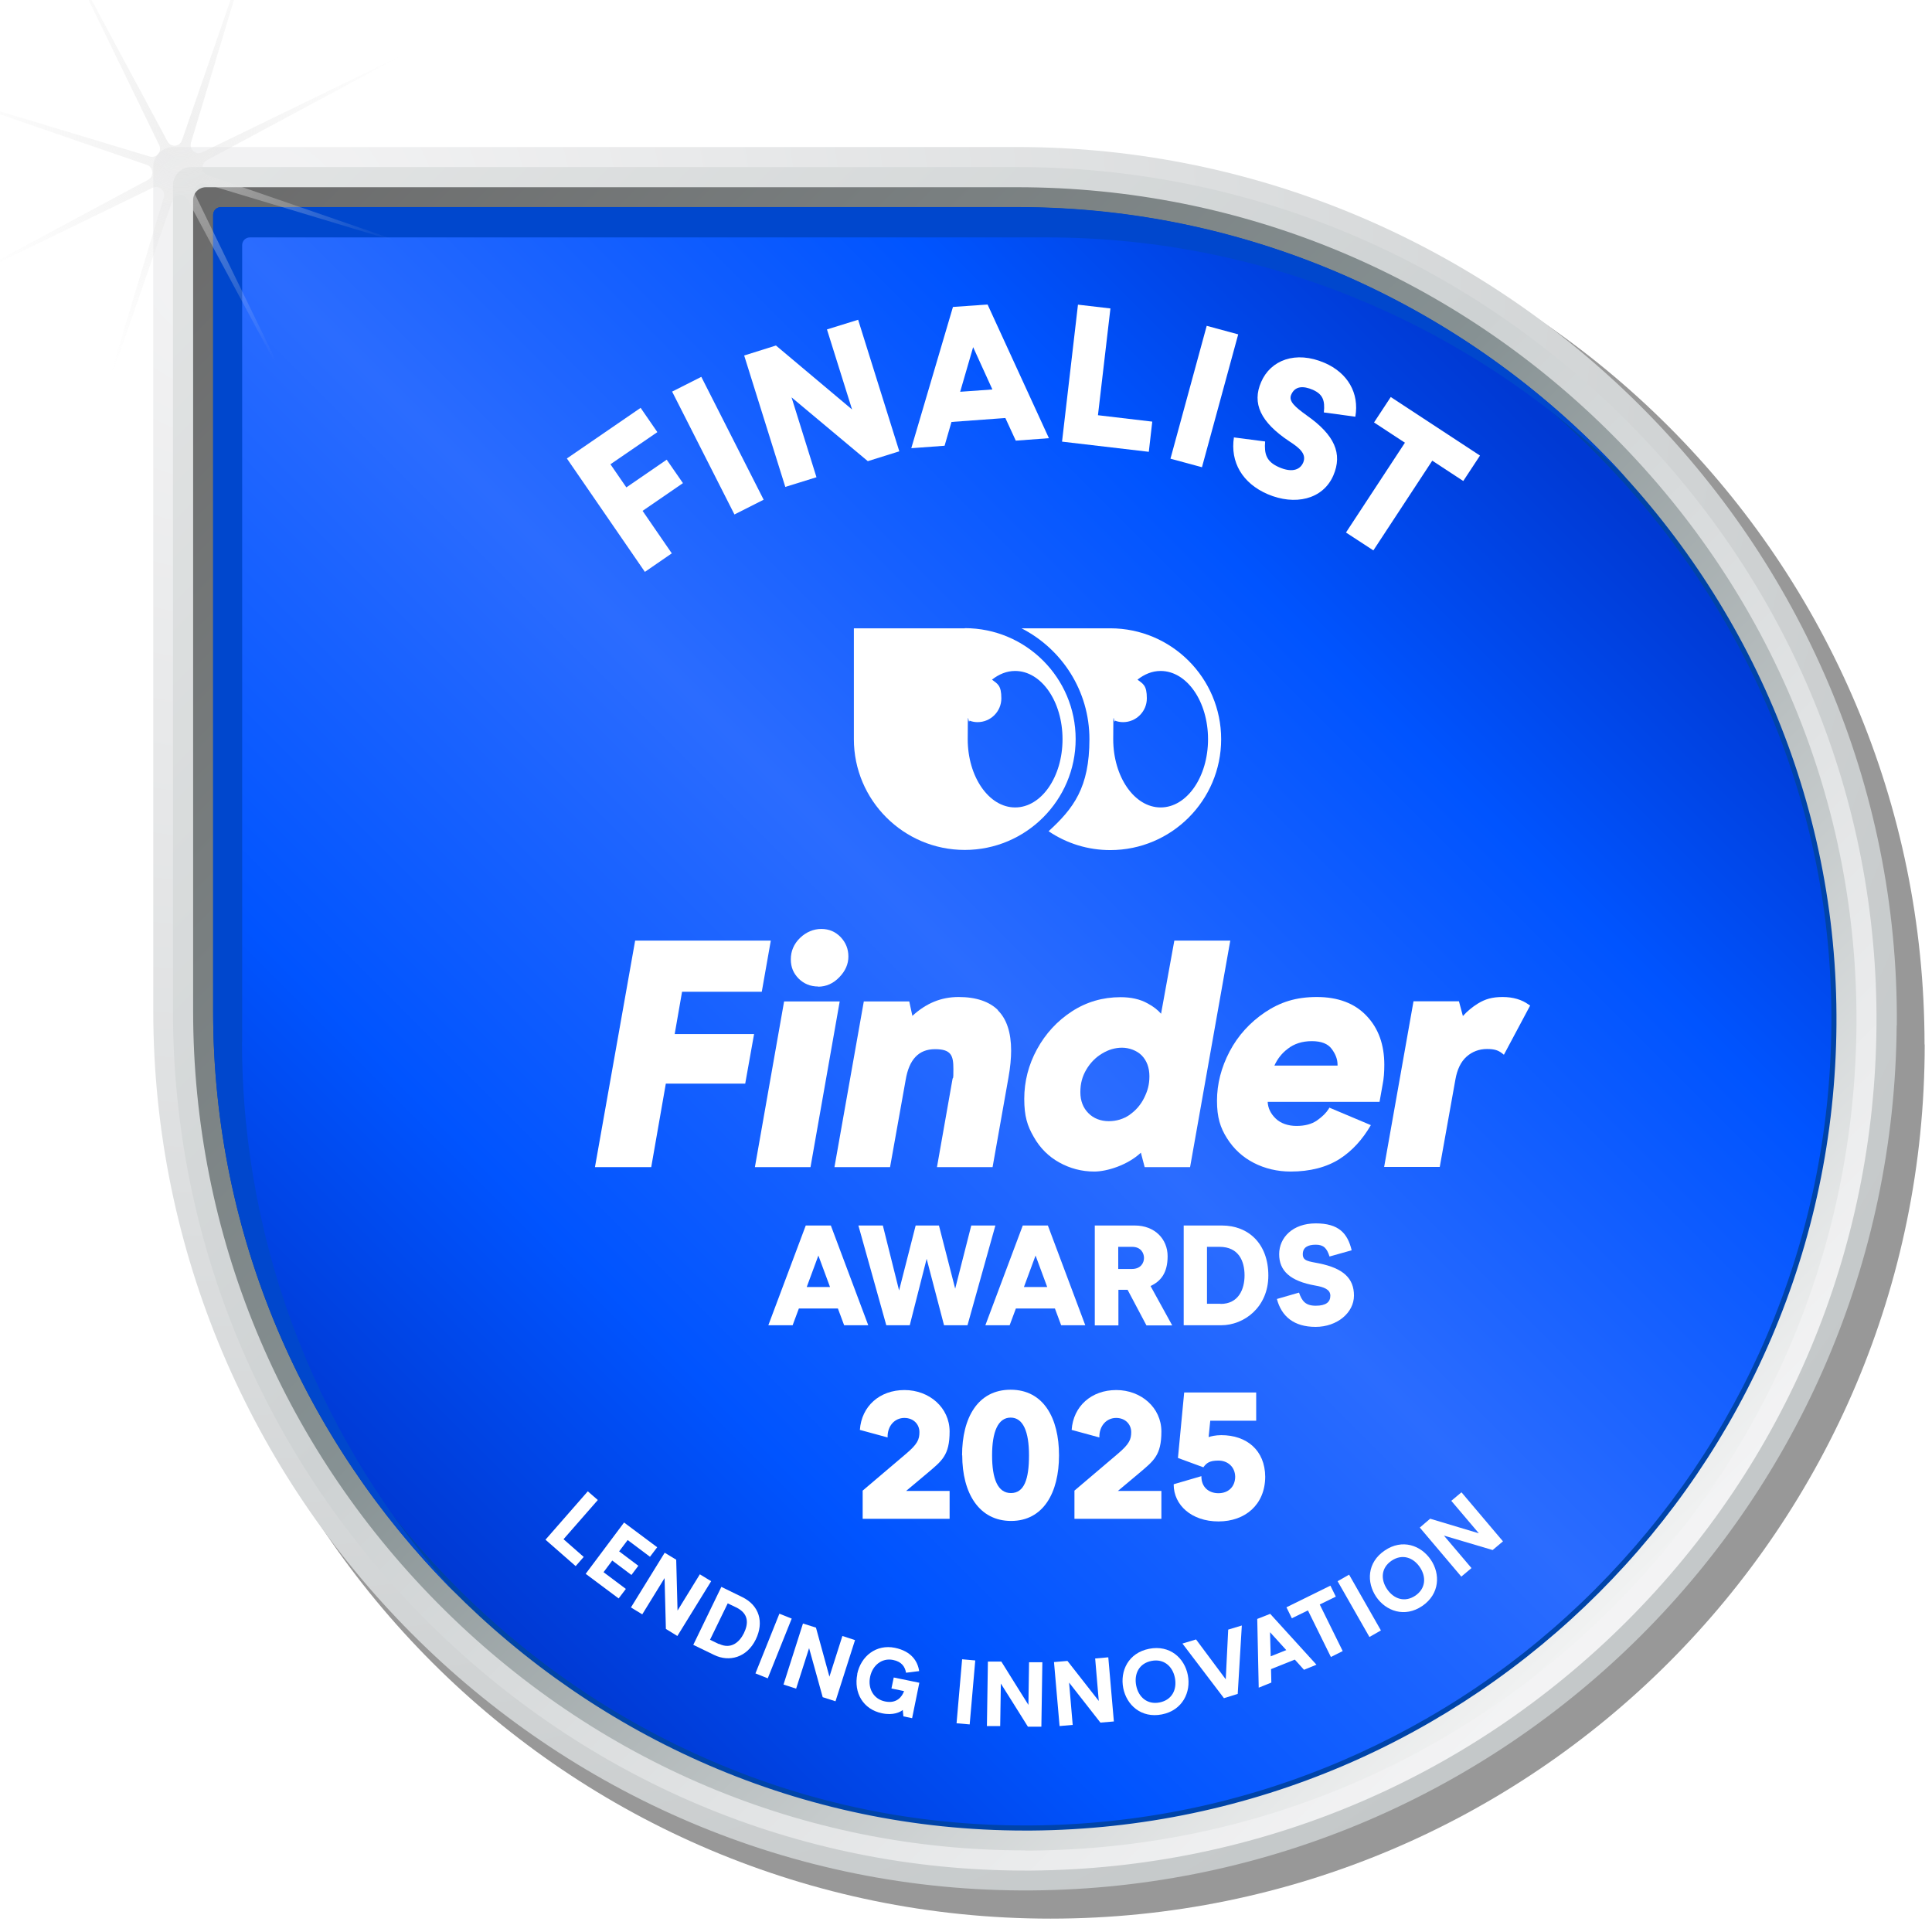 <svg width="159" height="159" viewBox="0 0 159 159" fill="none" xmlns="http://www.w3.org/2000/svg">
<g clip-path="url(#clip0_1720_7729)">
<path d="M158.4 85.959C158.4 125.689 126.189 157.9 86.458 157.9C46.728 157.9 14.503 125.689 14.503 85.959V15.637C14.503 14.719 15.219 14.017 16.123 14.017H86.445C126.175 14.017 158.386 46.228 158.386 85.959H158.4Z" fill="#989898"/>
<path d="M156.092 84.392C155.795 123.583 124.083 155.294 84.906 155.578C45.148 155.875 12.614 122.962 12.614 83.191V13.747C12.614 12.842 13.356 12.1 14.261 12.1H83.718C123.476 12.1 156.402 44.635 156.105 84.392H156.092Z" fill="url(#paint0_radial_1720_7729)"/>
<path d="M84.353 153.944C65.709 153.944 48.119 146.533 34.821 133.087C21.551 119.668 14.234 101.956 14.234 83.218V15.259C14.234 14.422 14.909 13.747 15.746 13.747H83.691C102.686 13.747 120.56 21.226 134.046 34.807C147.33 48.185 154.566 65.79 154.431 84.379C154.296 102.901 147.006 120.302 133.898 133.411C120.803 146.506 103.388 153.796 84.866 153.944H84.339H84.353Z" fill="url(#paint1_linear_1720_7729)"/>
<path d="M84.353 152.284C66.154 152.284 48.983 145.048 35.995 131.912C23.035 118.804 15.894 101.497 15.894 83.204V16.46C15.894 15.88 16.366 15.408 16.947 15.408H83.704C102.254 15.408 119.723 22.711 132.885 35.981C145.859 49.05 152.919 66.235 152.784 84.379C152.649 102.455 145.535 119.465 132.737 132.25C119.952 145.034 102.942 152.162 84.865 152.297H84.353V152.284Z" fill="url(#paint2_linear_1720_7729)"/>
<path d="M84.352 150.435C75.402 150.435 66.694 148.639 58.473 145.102C50.548 141.687 43.434 136.813 37.291 130.617C31.162 124.42 26.356 117.238 22.995 109.246C19.512 100.984 17.743 92.236 17.743 83.245V17.675C17.743 17.446 17.932 17.244 18.175 17.244H83.745C92.844 17.244 101.686 19.052 110.043 22.616C118.116 26.059 125.365 30.986 131.575 37.237C137.704 43.407 142.497 50.548 145.818 58.472C149.274 66.694 150.988 75.401 150.934 84.338C150.867 93.235 149.071 101.862 145.615 109.975C142.267 117.819 137.502 124.866 131.44 130.927C125.379 136.989 118.332 141.754 110.488 145.102C102.375 148.572 93.748 150.354 84.852 150.421C84.69 150.421 84.514 150.421 84.352 150.421V150.435Z" fill="url(#paint3_linear_1720_7729)"/>
<path d="M83.745 17.459C92.817 17.459 101.633 19.268 109.962 22.819C113.958 24.534 117.819 26.64 121.437 29.096C125.015 31.526 128.376 34.321 131.427 37.399C137.529 43.555 142.308 50.669 145.629 58.567C149.072 66.761 150.786 75.442 150.719 84.352C150.651 93.222 148.869 101.821 145.413 109.908C142.079 117.724 137.313 124.744 131.279 130.792C125.244 136.84 118.211 141.579 110.394 144.927C102.308 148.383 93.708 150.165 84.838 150.232C84.677 150.232 84.501 150.232 84.339 150.232C75.415 150.232 66.735 148.45 58.541 144.913C50.643 141.511 43.542 136.651 37.426 130.468C31.325 124.299 26.532 117.13 23.171 109.165C19.701 100.917 17.933 92.195 17.933 83.245V17.675C17.933 17.554 18.027 17.459 18.148 17.459H83.718M83.745 17.055H18.175C17.825 17.055 17.541 17.338 17.541 17.689V83.258C17.541 120.114 47.551 150.651 84.353 150.651C121.154 150.651 84.69 150.651 84.852 150.651C121.343 150.381 150.867 120.856 151.137 84.365C151.421 47.349 120.762 17.055 83.745 17.055Z" fill="#0044A9"/>
<path d="M19.93 85.743V20.173C19.93 19.822 20.214 19.538 20.565 19.538H86.135C104.657 19.538 121.586 27.125 133.844 39.343C121.451 25.668 103.509 17.041 83.758 17.041H18.175C17.825 17.041 17.541 17.325 17.541 17.675V83.245C17.541 101.821 25.169 118.79 37.44 131.062C26.559 119.033 19.917 103.09 19.917 85.743H19.93Z" fill="#0047CD"/>
<g filter="url(#filter0_d_1720_7729)">
<path d="M65.858 104.588H62.645L62.132 105.965H60.133L63.212 97.757H65.277L68.355 105.965H66.371L65.858 104.588ZM65.21 102.82L64.251 100.228L63.292 102.82H65.21Z" fill="white"/>
<path d="M78.818 97.757L76.523 105.965H74.592L73.161 100.498L71.771 105.965H69.84L67.545 97.757H69.557L70.893 103.103L72.257 97.757H74.174L75.51 102.955L76.833 97.757H78.845H78.818Z" fill="white"/>
<path d="M83.718 104.588H80.505L79.992 105.965H77.994L81.072 97.757H83.138L86.216 105.965H84.231L83.718 104.588ZM83.084 102.82L82.125 100.228L81.167 102.82H83.084Z" fill="white"/>
<path d="M86.985 97.757H90.293C91.94 97.757 92.993 98.878 92.993 100.282C92.993 101.686 92.412 102.347 91.589 102.739L93.371 105.979H91.251L89.699 103.049H88.943V105.979H86.999V97.771L86.985 97.757ZM90.05 101.335C90.806 101.335 91.049 100.808 91.049 100.43C91.049 100.052 90.819 99.512 90.063 99.512H88.929V101.335H90.05Z" fill="white"/>
<path d="M94.302 97.757H97.461C99.648 97.757 101.282 99.256 101.282 101.875C101.282 104.494 99.27 105.965 97.407 105.965H94.316V97.757H94.302ZM97.353 104.21C98.825 104.21 99.324 103.009 99.324 101.861C99.324 100.714 98.865 99.512 97.258 99.512H96.233V104.197H97.353V104.21Z" fill="white"/>
<path d="M101.984 103.805L103.806 103.279C104.049 103.981 104.346 104.359 105.183 104.359C106.02 104.359 106.385 104.062 106.385 103.535C106.385 103.009 105.845 102.82 105.143 102.698C103.091 102.334 102.173 101.497 102.173 100.12C102.173 98.743 103.293 97.582 105.183 97.582C107.073 97.582 107.802 98.392 108.14 99.796L106.317 100.309C106.101 99.621 105.831 99.337 105.183 99.337C104.535 99.337 104.117 99.553 104.117 100.12C104.117 100.687 104.589 100.7 105.467 100.876C107.451 101.281 108.329 102.104 108.329 103.522C108.329 104.939 106.938 106.1 105.17 106.1C103.401 106.1 102.362 105.25 101.984 103.792V103.805Z" fill="white"/>
</g>
<g filter="url(#filter1_d_1720_7729)">
<path d="M49.172 74.308L45.864 92.951H50.495L51.696 86.08H58.23L58.959 82.003H52.425L53.032 78.52H59.593L60.336 74.308H49.145H49.172Z" fill="white"/>
<path d="M64.224 78.102C64.885 78.102 65.479 77.845 65.979 77.319C66.478 76.805 66.721 76.239 66.721 75.618C66.721 74.996 66.505 74.47 66.087 74.025C65.655 73.579 65.128 73.35 64.494 73.35C63.859 73.35 63.238 73.606 62.739 74.092C62.226 74.591 61.983 75.186 61.983 75.847C61.983 76.508 62.199 76.995 62.617 77.427C63.049 77.859 63.589 78.088 64.237 78.088L64.224 78.102Z" fill="white"/>
<path d="M61.43 79.317L59.027 92.951H63.603L66.006 79.317H61.43Z" fill="white"/>
<path d="M79.047 80.046C78.332 79.33 77.238 78.952 75.793 78.952C74.349 78.952 73.121 79.465 71.987 80.504L71.73 79.317H67.99L65.574 92.951H70.15L71.433 85.783C71.716 84.082 72.513 83.245 73.85 83.245C75.186 83.245 75.362 83.772 75.362 84.865C75.362 85.959 75.335 85.418 75.281 85.756L74.011 92.951H78.588L79.897 85.567C80.046 84.73 80.114 83.987 80.114 83.367C80.114 81.882 79.749 80.761 79.02 80.046H79.047Z" fill="white"/>
<path d="M93.546 74.308L92.453 80.329C92.196 80.032 91.832 79.735 91.346 79.478C90.725 79.127 89.969 78.966 89.118 78.966C87.66 78.966 86.31 79.357 85.109 80.14C83.907 80.923 82.949 81.963 82.247 83.245C81.545 84.528 81.194 85.904 81.194 87.335C81.194 88.766 81.45 89.563 81.977 90.468C82.49 91.385 83.205 92.088 84.083 92.573C84.96 93.059 85.919 93.316 86.958 93.316C87.998 93.316 89.699 92.79 90.792 91.763L91.103 92.951H94.842L98.15 74.308H93.573H93.546ZM89.874 88.645C89.361 88.996 88.781 89.171 88.146 89.171C87.512 89.171 86.904 88.956 86.472 88.51C86.04 88.078 85.811 87.498 85.811 86.782C85.811 86.067 85.973 85.486 86.297 84.933C86.621 84.379 87.066 83.92 87.593 83.609C88.119 83.285 88.673 83.124 89.24 83.124C89.807 83.124 90.441 83.34 90.86 83.758C91.278 84.19 91.494 84.77 91.494 85.472C91.494 86.174 91.346 86.674 91.062 87.254C90.779 87.822 90.374 88.294 89.861 88.645H89.874Z" fill="white"/>
<path d="M106.303 88.064L106.249 88.159C106.047 88.483 105.723 88.807 105.277 89.118C104.845 89.415 104.278 89.563 103.603 89.563C102.928 89.563 102.307 89.361 101.889 88.956C101.47 88.55 101.254 88.105 101.227 87.579H110.434L110.691 86.134C110.785 85.675 110.826 85.135 110.826 84.528C110.826 82.867 110.34 81.517 109.354 80.491C108.382 79.465 107.005 78.952 105.277 78.952C103.549 78.952 102.267 79.371 101.011 80.207C99.769 81.044 98.784 82.124 98.095 83.434C97.407 84.743 97.056 86.107 97.056 87.484C97.056 88.861 97.326 89.698 97.879 90.576C98.433 91.453 99.162 92.128 100.08 92.6C100.998 93.073 102.024 93.316 103.117 93.316C104.71 93.316 106.074 92.965 107.154 92.276C108.18 91.615 109.03 90.683 109.719 89.496L106.29 88.051L106.303 88.064ZM102.874 83.218C103.401 82.799 104.076 82.584 104.859 82.584C105.642 82.584 106.182 82.799 106.492 83.218C106.816 83.65 106.978 84.082 106.978 84.528V84.595H101.781C102.024 84.055 102.388 83.582 102.874 83.218Z" fill="white"/>
<path d="M122.72 79.587C122.153 79.168 121.424 78.952 120.56 78.952C119.696 78.952 119.128 79.127 118.548 79.478C118.062 79.775 117.644 80.126 117.293 80.518L116.968 79.303H113.229L110.812 92.938H115.389L116.672 85.769C116.82 84.906 117.13 84.271 117.603 83.853C118.062 83.448 118.629 83.231 119.277 83.231C119.925 83.231 120.222 83.353 120.533 83.596L120.668 83.704L122.828 79.654L122.733 79.587H122.72Z" fill="white"/>
</g>
<path d="M79.398 51.709H70.272V60.835C70.272 65.857 74.362 69.948 79.398 69.948C84.433 69.948 88.524 65.857 88.524 60.822C88.524 55.786 84.433 51.696 79.398 51.696V51.709ZM83.543 66.451C81.382 66.451 79.641 63.926 79.641 60.835C79.641 57.743 79.695 59.795 79.79 59.309C80.005 59.391 80.222 59.431 80.451 59.431C81.531 59.431 82.409 58.553 82.409 57.474C82.409 56.394 82.098 56.285 81.639 55.934C82.206 55.489 82.841 55.219 83.543 55.219C85.703 55.219 87.444 57.73 87.444 60.835C87.444 63.94 85.703 66.451 83.543 66.451Z" fill="white"/>
<path d="M91.373 51.709H84.069C87.39 53.41 89.658 56.852 89.658 60.835C89.658 64.817 88.349 66.532 86.297 68.409C87.795 69.421 89.537 69.961 91.373 69.961C96.408 69.961 100.499 65.871 100.499 60.835C100.499 55.8 96.408 51.709 91.373 51.709ZM95.517 66.451C93.357 66.451 91.616 63.926 91.616 60.835C91.616 57.743 91.67 59.795 91.764 59.309C91.98 59.391 92.196 59.431 92.426 59.431C93.506 59.431 94.383 58.553 94.383 57.474C94.383 56.394 94.073 56.285 93.614 55.934C94.181 55.489 94.815 55.219 95.517 55.219C97.677 55.219 99.419 57.73 99.419 60.835C99.419 63.94 97.677 66.451 95.517 66.451Z" fill="white"/>
<g filter="url(#filter2_d_1720_7729)">
<path d="M67.882 119.587L71.46 116.549C72.418 115.739 72.567 115.361 72.567 114.754C72.567 114.146 72.108 113.593 71.325 113.593C70.542 113.593 69.921 114.241 69.948 115.199L67.666 114.578C67.802 112.621 69.3 111.298 71.338 111.298C73.377 111.298 75.051 112.742 75.051 114.713C75.051 116.684 74.403 117.13 73.228 118.129L71.474 119.6H75.051V121.895H67.896V119.6L67.882 119.587Z" fill="white"/>
<path d="M76.077 116.671C76.077 113.579 77.373 111.271 80.073 111.271C82.773 111.271 84.055 113.593 84.055 116.671C84.055 119.749 82.759 122.071 80.113 122.071C77.467 122.071 76.09 119.776 76.09 116.671H76.077ZM81.585 116.671C81.585 114.74 81.112 113.566 80.073 113.566C79.033 113.566 78.547 114.74 78.547 116.671C78.547 118.601 79.006 119.776 80.1 119.776C81.193 119.776 81.585 118.628 81.585 116.671Z" fill="white"/>
<path d="M85.311 119.587L88.888 116.549C89.847 115.739 89.996 115.361 89.996 114.754C89.996 114.146 89.537 113.593 88.754 113.593C87.971 113.593 87.35 114.241 87.376 115.199L85.095 114.578C85.23 112.621 86.728 111.298 88.767 111.298C90.805 111.298 92.48 112.742 92.48 114.713C92.48 116.684 91.832 117.13 90.657 118.129L88.902 119.6H92.48V121.895H85.325V119.6L85.311 119.587Z" fill="white"/>
<path d="M93.505 119.047L95.773 118.385C95.76 119.29 96.381 119.789 97.177 119.789C97.974 119.789 98.541 119.276 98.554 118.439C98.541 117.602 97.92 117.103 97.177 117.103C96.435 117.103 96.192 117.305 95.935 117.656L93.843 116.887L94.356 111.5H100.282V113.822H96.502L96.367 115.172C96.543 115.105 96.948 115.01 97.407 115.01C99.499 115.01 101.011 116.252 101.025 118.439C101.011 120.721 99.391 122.111 97.177 122.111C94.963 122.111 93.492 120.761 93.492 119.074L93.505 119.047Z" fill="white"/>
</g>
<path d="M48.375 122.732L49.199 123.448L46.377 126.674L48.038 128.132L47.376 128.888L44.892 126.715L48.375 122.732Z" fill="white"/>
<path d="M51.372 125.311L54.086 127.336L53.492 128.119L51.656 126.742L50.954 127.673L52.533 128.861L51.966 129.617L50.387 128.429L49.671 129.388L51.507 130.765L50.913 131.548L48.2 129.523L51.372 125.284V125.311Z" fill="white"/>
<path d="M54.693 127.781L55.651 128.362L55.76 132.547L57.596 129.563L58.527 130.13L55.746 134.639L54.801 134.059L54.693 129.874L52.857 132.857L51.925 132.29L54.706 127.781H54.693Z" fill="white"/>
<path d="M59.351 130.589L61.092 131.44C62.496 132.128 62.888 133.505 62.199 134.923C61.47 136.421 60.012 136.799 58.784 136.205L57.056 135.368L59.364 130.603L59.351 130.589ZM59.175 135.287C60.161 135.76 60.849 135.152 61.214 134.423C61.605 133.627 61.646 132.79 60.566 132.277L59.891 131.953L58.433 134.95L59.162 135.301L59.175 135.287Z" fill="white"/>
<path d="M64.143 132.803L65.156 133.208L63.185 138.122L62.172 137.717L64.143 132.803Z" fill="white"/>
<path d="M66.087 133.613L67.153 133.951L68.26 137.987L69.327 134.639L70.367 134.977L68.76 140.012L67.707 139.675L66.587 135.638L65.52 138.973L64.481 138.635L66.087 133.6V133.613Z" fill="white"/>
<path d="M70.542 137.785C70.853 136.273 72.135 135.301 73.647 135.611C75.011 135.895 75.524 136.718 75.645 137.528L74.565 137.663C74.484 137.191 74.228 136.759 73.499 136.61C72.567 136.421 71.798 137.069 71.609 138.001C71.406 138.959 71.892 139.837 72.837 140.026C73.796 140.228 74.241 139.634 74.403 139.175L73.364 138.959L73.553 138.055L75.659 138.487L75.065 141.403L74.349 141.254L74.295 140.728C74.106 140.89 73.526 141.2 72.581 140.998C71.028 140.674 70.245 139.31 70.556 137.771L70.542 137.785Z" fill="white"/>
<path d="M79.182 136.556L80.262 136.651L79.803 141.916L78.723 141.821L79.182 136.543V136.556Z" fill="white"/>
<path d="M81.288 136.745H82.409C82.409 136.759 84.636 140.309 84.636 140.309L84.69 136.799H85.784C85.784 136.813 85.703 142.105 85.703 142.105H84.596C84.596 142.091 82.368 138.554 82.368 138.554L82.314 142.051H81.221C81.221 142.037 81.302 136.745 81.302 136.745H81.288Z" fill="white"/>
<path d="M86.728 136.786L87.849 136.691L90.427 139.985L90.13 136.489L91.21 136.394L91.669 141.673L90.562 141.767L87.984 138.473L88.281 141.956L87.201 142.051L86.742 136.786H86.728Z" fill="white"/>
<path d="M92.439 138.919C92.169 137.515 92.858 136.03 94.572 135.692C96.287 135.355 97.488 136.462 97.758 137.866C98.028 139.256 97.326 140.755 95.625 141.092C93.911 141.43 92.709 140.309 92.439 138.919ZM96.692 138.082C96.503 137.123 95.774 136.489 94.761 136.691C93.749 136.894 93.317 137.744 93.506 138.716C93.695 139.675 94.424 140.309 95.436 140.107C96.449 139.904 96.881 139.054 96.692 138.082Z" fill="white"/>
<path d="M102.2 133.776L101.862 139.405L100.728 139.756L97.312 135.261L98.433 134.923L100.877 138.204L101.079 134.113L102.2 133.776Z" fill="white"/>
<path d="M106.56 136.583L104.603 137.366L104.63 138.473L103.59 138.892L103.469 133.235L104.535 132.817L108.342 137.002L107.316 137.42L106.574 136.597L106.56 136.583ZM105.858 135.8L104.522 134.329L104.576 136.313L105.858 135.8Z" fill="white"/>
<path d="M107.64 132.533L106.317 133.181L105.872 132.277L109.49 130.495L109.935 131.399L108.612 132.047L110.502 135.881L109.53 136.367L107.64 132.533Z" fill="white"/>
<path d="M110.083 130.131L111.028 129.591L113.647 134.181L112.702 134.721L110.083 130.131Z" fill="white"/>
<path d="M113.256 131.413C112.459 130.225 112.5 128.591 113.958 127.606C115.402 126.62 116.941 127.174 117.751 128.362C118.548 129.536 118.494 131.183 117.049 132.169C115.605 133.154 114.052 132.587 113.256 131.413ZM116.847 128.969C116.293 128.159 115.389 127.862 114.525 128.443C113.661 129.023 113.607 129.982 114.16 130.792C114.714 131.602 115.618 131.899 116.482 131.318C117.333 130.738 117.4 129.779 116.847 128.969Z" fill="white"/>
<path d="M116.847 125.716L117.698 124.987L121.707 126.188L119.439 123.515L120.276 122.813L123.692 126.85L122.841 127.565L118.832 126.377L121.1 129.05L120.263 129.752L116.847 125.716Z" fill="white"/>
<path d="M46.647 37.736L52.722 33.565L54.099 35.563L50.238 38.209L51.547 40.112L54.868 37.831L56.205 39.761L52.884 42.043L55.287 45.539L53.073 47.065L46.647 37.723V37.736Z" fill="white"/>
<path d="M55.314 32.228L57.717 31.014L62.847 41.125L60.444 42.34L55.314 32.228Z" fill="white"/>
<path d="M61.24 29.259L63.859 28.435L70.124 33.7L68.058 27.112L70.623 26.316L74.011 37.142L71.419 37.953L65.142 32.701L67.194 39.276L64.629 40.072L61.24 29.245V29.259Z" fill="white"/>
<path d="M82.733 34.402L78.305 34.726L77.738 36.684L74.997 36.886L78.426 25.262L81.275 25.06L86.324 36.062L83.597 36.265L82.746 34.416L82.733 34.402ZM81.666 32.039L80.087 28.57L79.02 32.242L81.666 32.053V32.039Z" fill="white"/>
<path d="M88.713 25.073L91.386 25.384L90.36 34.172L94.829 34.699L94.545 37.183L87.404 36.346L88.713 25.087V25.073Z" fill="white"/>
<path d="M99.31 26.815L101.902 27.517L98.919 38.452L96.327 37.75L99.31 26.815Z" fill="white"/>
<path d="M101.525 35.995L104.117 36.333C104.036 37.358 104.211 37.993 105.264 38.452C106.209 38.87 106.952 38.749 107.249 38.074C107.546 37.372 106.965 36.873 106.128 36.333C103.725 34.739 103.023 33.187 103.793 31.432C104.562 29.65 106.614 28.826 109.017 29.866C110.907 30.689 111.879 32.337 111.542 34.294L108.95 33.943C109.058 32.944 108.855 32.444 108.045 32.08C107.262 31.742 106.574 31.756 106.263 32.485C106.034 33.011 106.547 33.471 107.559 34.2C109.841 35.806 110.502 37.331 109.733 39.127C108.869 41.125 106.547 41.624 104.319 40.666C102.254 39.775 101.228 38.033 101.552 35.981L101.525 35.995Z" fill="white"/>
<path d="M115.632 36.441L113.08 34.767L114.457 32.674L121.801 37.493L120.424 39.586L117.873 37.912L113.026 45.297L110.772 43.825L115.618 36.441H115.632Z" fill="white"/>
<path d="M21.132 -6.247L15.719 11.736C15.556 12.289 16.11 12.789 16.623 12.546L33.538 4.324L17.015 13.194C16.502 13.463 16.555 14.233 17.109 14.422L34.848 20.551L16.852 15.124C16.299 14.962 15.826 15.543 16.083 16.069L24.291 32.944L15.395 16.366C15.124 15.853 14.396 15.921 14.207 16.46L8.064 34.24L13.477 16.258C13.639 15.704 13.086 15.205 12.573 15.448L-4.343 23.669L12.181 14.8C12.694 14.53 12.64 13.761 12.087 13.572L-5.666 7.456L12.33 12.883C12.883 13.045 13.356 12.464 13.1 11.938L4.891 -4.937L13.788 11.641C14.058 12.154 14.787 12.086 14.976 11.546L21.132 -6.247Z" fill="url(#paint4_radial_1720_7729)"/>
</g>
<defs>
<filter id="filter0_d_1720_7729" x="60.133" y="97.582" width="51.295" height="11.618" filterUnits="userSpaceOnUse" color-interpolation-filters="sRGB">
<feFlood flood-opacity="0" result="BackgroundImageFix"/>
<feColorMatrix in="SourceAlpha" type="matrix" values="0 0 0 0 0 0 0 0 0 0 0 0 0 0 0 0 0 0 127 0" result="hardAlpha"/>
<feOffset dx="3.1" dy="3.1"/>
<feColorMatrix type="matrix" values="0 0 0 0 0 0 0 0 0 0.278 0 0 0 0 0.804 0 0 0 1 0"/>
<feBlend mode="normal" in2="BackgroundImageFix" result="effect1_dropShadow_1720_7729"/>
<feBlend mode="normal" in="SourceGraphic" in2="effect1_dropShadow_1720_7729" result="shape"/>
</filter>
<filter id="filter1_d_1720_7729" x="45.864" y="73.35" width="80.063" height="23.067" filterUnits="userSpaceOnUse" color-interpolation-filters="sRGB">
<feFlood flood-opacity="0" result="BackgroundImageFix"/>
<feColorMatrix in="SourceAlpha" type="matrix" values="0 0 0 0 0 0 0 0 0 0 0 0 0 0 0 0 0 0 127 0" result="hardAlpha"/>
<feOffset dx="3.1" dy="3.1"/>
<feColorMatrix type="matrix" values="0 0 0 0 0 0 0 0 0 0.278 0 0 0 0 0.804 0 0 0 1 0"/>
<feBlend mode="normal" in2="BackgroundImageFix" result="effect1_dropShadow_1720_7729"/>
<feBlend mode="normal" in="SourceGraphic" in2="effect1_dropShadow_1720_7729" result="shape"/>
</filter>
<filter id="filter2_d_1720_7729" x="67.666" y="111.271" width="36.458" height="13.941" filterUnits="userSpaceOnUse" color-interpolation-filters="sRGB">
<feFlood flood-opacity="0" result="BackgroundImageFix"/>
<feColorMatrix in="SourceAlpha" type="matrix" values="0 0 0 0 0 0 0 0 0 0 0 0 0 0 0 0 0 0 127 0" result="hardAlpha"/>
<feOffset dx="3.1" dy="3.1"/>
<feColorMatrix type="matrix" values="0 0 0 0 0 0 0 0 0 0.278 0 0 0 0 0.804 0 0 0 1 0"/>
<feBlend mode="normal" in2="BackgroundImageFix" result="effect1_dropShadow_1720_7729"/>
<feBlend mode="normal" in="SourceGraphic" in2="effect1_dropShadow_1720_7729" result="shape"/>
</filter>
<radialGradient id="paint0_radial_1720_7729" cx="0" cy="0" r="1" gradientUnits="userSpaceOnUse" gradientTransform="translate(20.781 20.532) scale(158.695 158.695)">
<stop stop-color="#F4F4F5"/>
<stop offset="1" stop-color="#C4C8C9"/>
</radialGradient>
<linearGradient id="paint1_linear_1720_7729" x1="13.707" y1="13.207" x2="134.748" y2="134.248" gradientUnits="userSpaceOnUse">
<stop stop-color="#E2E4E4"/>
<stop offset="0.5" stop-color="#CED2D3"/>
<stop offset="1" stop-color="#F4F4F5"/>
</linearGradient>
<linearGradient id="paint2_linear_1720_7729" x1="16.65" y1="16.15" x2="132.669" y2="132.169" gradientUnits="userSpaceOnUse">
<stop stop-color="#6B6B6B"/>
<stop offset="0.5" stop-color="#869193"/>
<stop offset="1" stop-color="#F1F2F2"/>
</linearGradient>
<linearGradient id="paint3_linear_1720_7729" x1="28.003" y1="120.802" x2="120.573" y2="28.233" gradientUnits="userSpaceOnUse">
<stop stop-color="#0039D3"/>
<stop offset="0.2" stop-color="#0054FF"/>
<stop offset="0.5" stop-color="#2B6CFF"/>
<stop offset="0.8" stop-color="#0054FF"/>
<stop offset="1" stop-color="#0039D3"/>
</linearGradient>
<radialGradient id="paint4_radial_1720_7729" cx="0" cy="0" r="1" gradientUnits="userSpaceOnUse" gradientTransform="translate(14.895 10.68) scale(19.399 20.693)">
<stop stop-color="#E6E6E6" stop-opacity="0.6"/>
<stop offset="1" stop-color="#E6E6E6" stop-opacity="0"/>
</radialGradient>
<clipPath id="clip0_1720_7729">
<rect width="159" height="159" fill="white"/>
</clipPath>
</defs>
</svg>
